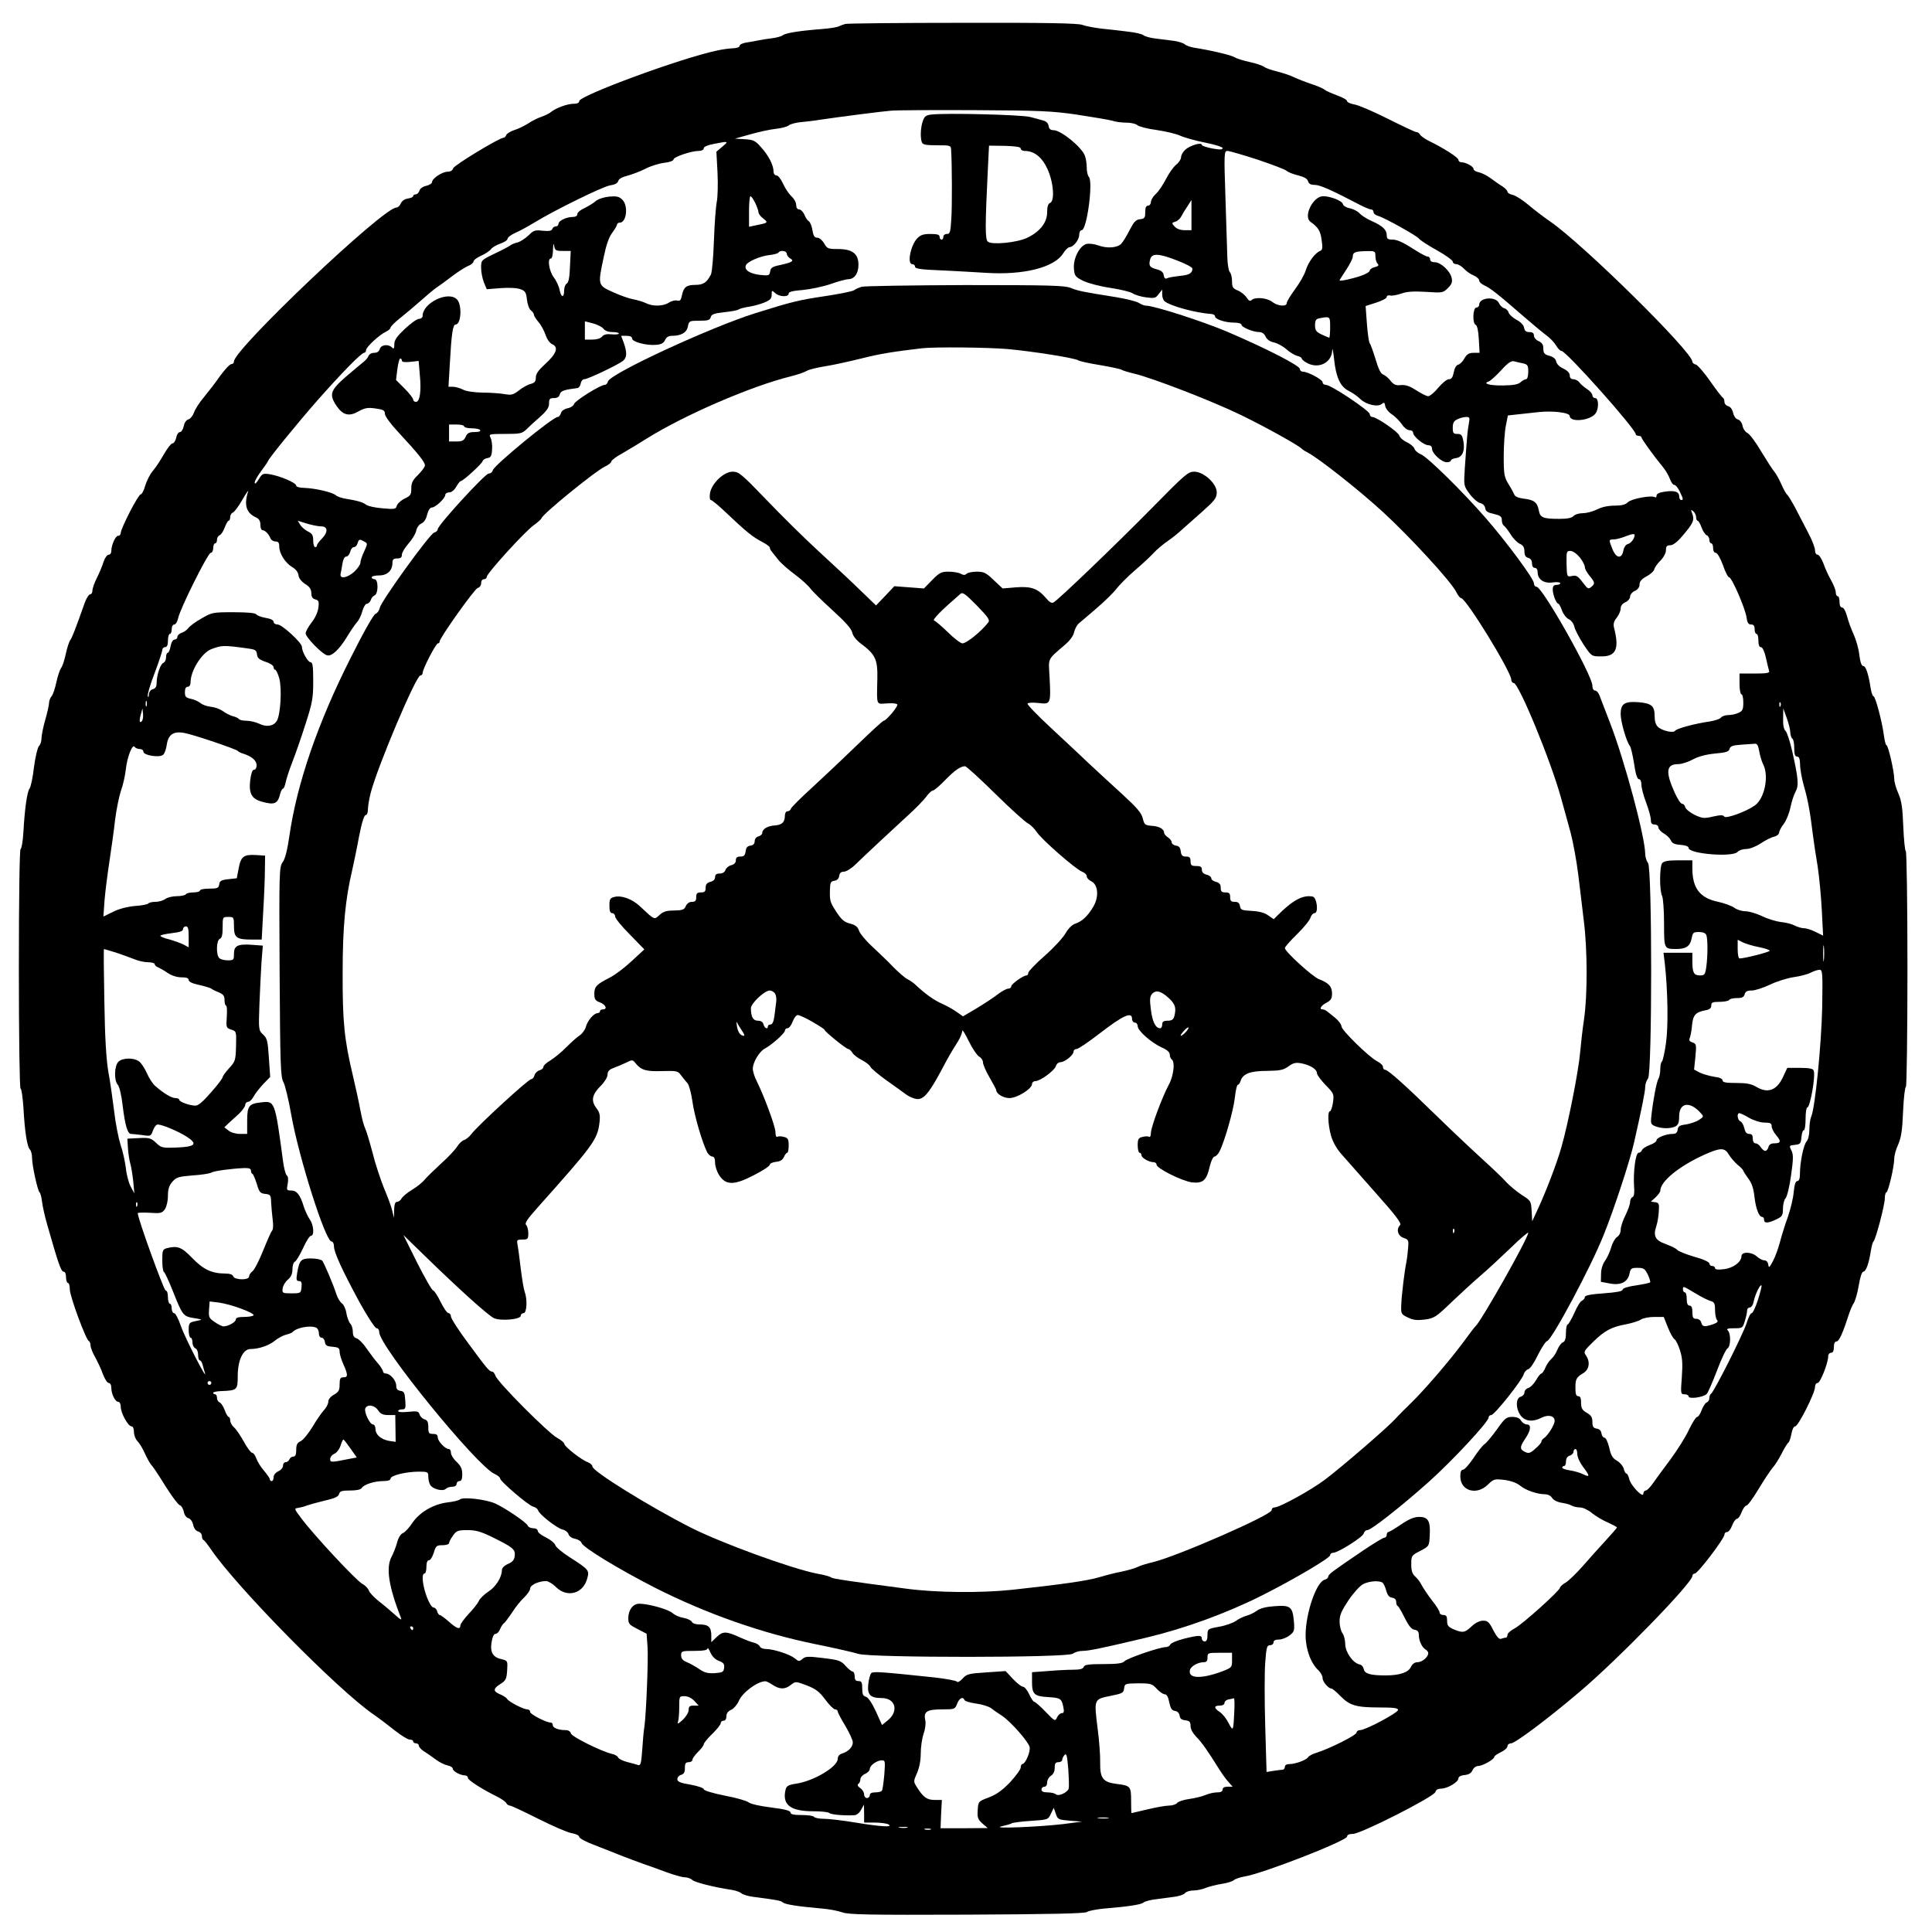 <?xml version="1.0" encoding="UTF-8" standalone="yes"?>
<svg version="1.0" xmlns="http://www.w3.org/2000/svg" width="1024" height="1024" viewBox="0 0 1024 1024" preserveAspectRatio="xMidYMid meet">
  <g transform="translate(0,1024) scale(0.1,-0.1)" fill="#000000" stroke="none">
    <path d="M4480 10113 c-8 -2 -24 -8 -35 -13 -11 -5 -51 -11 -90 -14 -117 -9
-192 -21 -206 -33 -8 -6 -34 -13 -59 -16 -25 -3 -56 -8 -70 -11 -14 -3 -42 -8
-62 -11 -21 -3 -38 -11 -38 -18 0 -7 -16 -13 -37 -13 -21 -1 -58 -6 -83 -12
-191 -40 -730 -239 -730 -268 0 -9 -11 -14 -30 -14 -33 0 -95 -23 -120 -44 -8
-7 -31 -18 -50 -25 -19 -6 -51 -22 -70 -35 -19 -12 -52 -29 -73 -35 -21 -7
-41 -19 -44 -27 -3 -8 -9 -14 -14 -14 -22 0 -263 -146 -267 -162 -3 -11 -14
-18 -29 -18 -29 0 -83 -36 -83 -55 0 -7 -14 -16 -31 -20 -19 -4 -33 -15 -36
-26 -3 -10 -12 -19 -19 -19 -8 0 -14 -4 -14 -9 0 -5 -12 -11 -27 -13 -17 -2
-32 -12 -38 -25 -5 -13 -16 -23 -24 -23 -70 0 -861 -751 -861 -816 0 -8 -6
-14 -14 -14 -8 0 -34 -28 -59 -62 -24 -35 -63 -85 -86 -113 -23 -27 -47 -64
-53 -82 -6 -17 -20 -34 -30 -36 -11 -3 -21 -18 -24 -36 -4 -17 -13 -31 -20
-31 -8 0 -17 -13 -20 -30 -4 -16 -12 -30 -20 -30 -7 0 -27 -26 -45 -57 -18
-32 -44 -72 -59 -89 -15 -17 -32 -52 -40 -77 -7 -26 -18 -47 -24 -47 -13 0
-106 -181 -106 -205 0 -8 -6 -15 -14 -15 -14 0 -36 -49 -36 -81 0 -11 -6 -19
-14 -19 -8 0 -20 -17 -27 -37 -6 -21 -22 -59 -35 -85 -13 -26 -24 -56 -24 -68
0 -11 -6 -20 -12 -20 -7 0 -21 -22 -30 -48 -46 -131 -66 -182 -75 -194 -6 -7
-17 -40 -24 -73 -7 -33 -18 -67 -25 -75 -6 -8 -18 -42 -25 -75 -7 -33 -18 -67
-26 -76 -7 -8 -13 -24 -13 -35 0 -10 -9 -51 -20 -89 -11 -38 -20 -83 -20 -98
0 -16 -6 -35 -14 -42 -7 -8 -19 -58 -26 -112 -6 -54 -17 -104 -23 -112 -13
-16 -26 -106 -33 -233 -3 -49 -10 -88 -15 -88 -5 0 -9 -251 -9 -635 0 -361 4
-635 9 -635 5 0 11 -44 15 -97 7 -132 20 -211 34 -225 7 -7 12 -27 12 -46 0
-40 30 -175 40 -182 4 -3 10 -25 13 -50 3 -25 15 -79 27 -120 59 -208 74 -250
87 -250 8 0 13 -12 13 -30 0 -16 5 -30 10 -30 6 0 10 -15 10 -34 0 -36 86
-269 101 -274 5 -2 9 -13 9 -24 0 -10 11 -38 24 -61 13 -23 32 -63 41 -89 10
-27 24 -48 31 -48 8 0 14 -10 14 -25 0 -33 20 -75 37 -75 7 0 13 -11 13 -26 0
-33 39 -104 57 -104 8 0 13 -12 13 -30 0 -17 9 -39 19 -49 11 -11 29 -41 40
-67 12 -26 28 -55 37 -63 8 -9 41 -59 73 -111 33 -52 66 -96 74 -98 8 -2 17
-17 21 -33 3 -19 14 -33 25 -36 11 -3 21 -17 25 -35 4 -18 14 -32 26 -35 11
-3 20 -13 20 -23 0 -10 4 -20 8 -22 5 -1 23 -25 41 -51 136 -200 675 -747 861
-874 25 -17 74 -54 109 -82 35 -28 72 -51 82 -51 11 0 19 -4 19 -10 0 -5 7
-10 15 -10 8 0 15 -6 15 -12 0 -7 12 -21 28 -31 15 -9 43 -29 62 -43 19 -14
47 -28 62 -31 16 -3 28 -11 28 -18 0 -13 41 -35 65 -35 8 0 15 -6 15 -13 0
-12 76 -61 160 -102 19 -10 39 -24 43 -31 4 -8 13 -14 20 -14 7 0 74 -32 150
-70 76 -38 156 -73 177 -76 23 -4 40 -12 40 -20 0 -7 37 -27 83 -44 45 -18
109 -42 142 -56 33 -13 85 -32 115 -43 30 -10 87 -31 125 -45 39 -14 81 -26
94 -26 14 0 32 -6 40 -14 14 -13 117 -39 211 -53 19 -3 42 -11 50 -18 8 -7 38
-16 65 -19 124 -16 141 -19 154 -29 13 -11 76 -21 211 -33 36 -3 83 -12 105
-20 34 -12 137 -14 661 -12 441 2 625 6 635 14 8 6 48 14 89 18 131 11 197 21
211 32 8 7 39 15 69 18 30 4 74 10 97 13 23 3 47 11 54 19 6 8 26 14 44 14 18
0 48 6 66 14 19 7 57 17 84 21 28 4 57 13 65 20 8 7 33 15 55 19 94 14 545
190 545 212 0 9 11 14 31 14 42 0 430 197 437 222 3 12 14 18 31 18 33 0 91
35 91 54 0 9 12 16 33 18 22 2 35 10 42 26 5 12 19 22 30 22 23 0 85 35 85 48
0 5 16 16 35 25 19 9 35 23 35 32 0 8 9 15 19 15 21 0 189 125 361 271 201
169 600 579 600 616 0 7 6 13 13 13 16 0 157 186 157 206 0 8 6 14 14 14 8 0
20 16 27 35 7 19 19 35 25 35 7 0 18 16 25 35 7 19 19 35 25 35 7 0 36 39 65
88 29 48 62 98 74 112 13 14 34 48 49 77 14 28 30 54 35 57 5 4 12 24 16 46 4
23 12 40 20 40 16 0 105 176 105 208 0 12 6 22 14 22 14 0 56 106 56 142 0 10
7 18 15 18 10 0 15 10 15 30 0 19 5 30 14 30 14 0 34 46 66 145 7 22 19 49 26
59 7 11 19 52 26 93 7 44 17 73 24 73 14 0 30 44 40 110 4 25 10 47 14 50 11
8 60 193 60 228 0 17 4 32 8 32 10 0 42 137 42 179 0 16 9 50 21 75 16 37 22
77 26 177 3 71 10 129 15 129 4 0 8 281 8 625 0 346 -4 625 -9 625 -4 0 -10
57 -13 128 -4 102 -9 137 -26 176 -12 27 -22 61 -22 77 0 40 -32 179 -41 179
-4 0 -10 24 -14 53 -9 71 -45 207 -55 207 -5 0 -11 19 -15 43 -12 77 -26 117
-39 117 -9 0 -16 19 -21 58 -3 31 -17 80 -29 107 -13 28 -29 71 -36 98 -7 27
-18 47 -26 47 -9 0 -14 11 -14 30 0 17 -4 30 -10 30 -5 0 -10 9 -10 21 0 11
-11 39 -24 62 -13 23 -32 63 -41 90 -10 26 -24 47 -31 47 -8 0 -14 10 -14 24
0 13 -16 55 -36 92 -20 38 -51 98 -69 133 -19 35 -38 66 -43 70 -5 3 -19 28
-31 56 -12 27 -29 57 -38 67 -8 9 -39 57 -68 105 -28 48 -61 92 -73 98 -11 5
-23 22 -26 38 -3 17 -14 31 -25 34 -11 3 -21 17 -25 35 -4 18 -14 32 -26 35
-11 3 -20 13 -20 23 0 10 -4 20 -8 22 -5 2 -35 41 -67 87 -32 46 -67 86 -77
89 -10 2 -18 9 -18 15 0 52 -581 625 -755 744 -33 23 -85 62 -115 88 -30 25
-67 49 -82 52 -16 3 -28 11 -28 17 0 6 -12 19 -28 29 -15 9 -43 29 -62 43 -19
14 -47 28 -62 31 -16 3 -28 11 -28 18 0 13 -41 35 -65 35 -8 0 -15 6 -15 13 0
12 -76 61 -160 102 -19 10 -39 24 -43 31 -4 8 -13 14 -20 14 -7 0 -74 32 -150
70 -76 38 -156 73 -177 76 -22 4 -40 12 -40 18 0 7 -24 20 -52 30 -29 11 -60
24 -68 31 -8 7 -40 20 -70 30 -30 10 -71 26 -90 35 -19 10 -60 23 -90 31 -30
7 -62 18 -70 25 -8 6 -42 18 -75 25 -33 7 -69 18 -80 25 -18 12 -130 38 -215
51 -19 3 -42 11 -50 18 -8 7 -36 16 -62 19 -27 3 -69 9 -95 12 -27 3 -54 11
-62 17 -8 7 -44 15 -80 19 -36 5 -100 12 -141 16 -41 5 -88 14 -103 20 -21 9
-194 12 -635 11 -334 0 -614 -3 -622 -6z m1230 -481 c85 -13 169 -27 186 -32
17 -6 50 -10 74 -10 24 0 51 -6 59 -14 9 -7 54 -19 101 -25 47 -7 103 -20 125
-30 22 -10 82 -27 133 -37 51 -10 92 -23 92 -29 0 -9 -15 -9 -55 -2 -30 6 -55
14 -55 19 0 16 -63 -3 -87 -25 -13 -11 -23 -29 -23 -40 0 -10 -11 -28 -25 -39
-14 -11 -39 -45 -55 -77 -16 -31 -40 -67 -55 -80 -14 -13 -25 -32 -25 -42 0
-10 -7 -19 -15 -19 -10 0 -15 -10 -15 -34 0 -30 -3 -35 -27 -38 -23 -2 -33
-14 -56 -58 -15 -30 -35 -63 -45 -73 -22 -21 -75 -25 -123 -7 -20 7 -47 10
-60 7 -36 -9 -71 -76 -67 -129 3 -40 6 -45 50 -67 28 -13 89 -29 144 -37 53
-8 106 -21 118 -29 12 -8 44 -18 70 -21 44 -6 51 -5 67 17 l19 24 0 -26 c0
-15 6 -31 13 -36 32 -26 168 -62 245 -67 12 0 22 -6 22 -13 0 -15 54 -33 101
-33 22 0 39 -5 39 -11 0 -13 62 -39 93 -39 15 0 28 -8 35 -24 7 -15 23 -27 44
-31 18 -4 48 -20 66 -36 18 -16 44 -32 57 -35 14 -3 25 -10 25 -15 0 -5 15
-17 34 -26 60 -28 125 7 127 70 1 17 5 -3 10 -46 10 -97 33 -147 78 -169 18
-9 46 -28 61 -43 31 -30 93 -44 114 -26 12 10 15 8 18 -11 2 -12 17 -32 34
-43 17 -11 41 -35 53 -52 12 -19 30 -33 41 -33 11 0 20 -6 20 -14 0 -19 57
-66 81 -66 12 0 19 -7 19 -18 0 -25 51 -72 78 -72 12 0 22 4 22 9 0 5 12 11
27 13 34 4 49 39 39 91 -6 31 -11 37 -31 37 -22 0 -25 5 -25 33 0 26 6 36 25
45 14 7 35 12 47 12 18 0 19 -4 13 -37 -7 -38 -9 -61 -21 -233 -6 -95 -6 -95
25 -137 17 -24 42 -45 55 -49 15 -3 26 -14 28 -27 2 -17 13 -24 46 -31 34 -8
42 -14 42 -32 0 -13 5 -26 10 -29 6 -4 22 -24 36 -46 13 -22 36 -45 49 -51 18
-8 25 -19 25 -41 0 -20 6 -30 20 -34 13 -3 20 -14 20 -29 0 -15 6 -24 15 -24
9 0 15 -9 15 -23 0 -38 33 -61 80 -54 22 3 40 1 40 -4 0 -5 -9 -9 -20 -9 -15
0 -20 -7 -20 -25 0 -26 19 -75 30 -75 3 0 12 -16 19 -36 7 -19 23 -40 36 -46
13 -6 25 -22 29 -38 3 -16 25 -58 48 -94 43 -64 43 -65 91 -65 82 -2 101 38
72 151 -5 20 -2 34 14 54 12 15 21 37 21 49 0 14 9 26 25 33 14 6 25 20 25 30
0 10 11 24 25 30 16 7 25 20 25 34 0 16 11 29 37 43 21 11 39 28 41 37 2 10
17 31 33 47 17 17 29 40 29 55 0 20 5 26 23 26 14 0 37 17 63 48 58 67 66 85
54 118 -9 24 -9 25 5 14 8 -7 15 -21 15 -31 0 -11 4 -19 8 -19 4 0 14 -16 21
-36 7 -19 19 -38 27 -41 8 -3 14 -14 14 -24 0 -10 5 -19 10 -19 6 0 10 -11 10
-25 0 -15 6 -25 14 -25 8 0 24 -27 38 -65 12 -36 27 -65 33 -65 14 0 86 -166
92 -212 4 -29 10 -38 24 -38 14 0 19 -7 19 -25 0 -14 5 -25 10 -25 6 0 10 -16
10 -35 0 -23 5 -35 13 -35 9 0 19 -22 27 -57 7 -32 15 -64 17 -70 4 -10 -15
-13 -76 -13 l-81 0 0 -55 c0 -30 5 -55 10 -55 6 0 10 -20 10 -43 0 -37 -4 -46
-25 -55 -14 -7 -39 -12 -54 -12 -16 0 -34 -6 -40 -14 -6 -7 -33 -16 -59 -20
-72 -10 -176 -37 -183 -49 -9 -14 -68 -1 -91 20 -12 11 -18 30 -18 58 0 53
-16 67 -84 73 -75 6 -96 -8 -96 -62 0 -42 31 -148 49 -170 5 -6 15 -48 22 -93
8 -56 17 -83 26 -83 8 0 13 -12 13 -29 0 -16 11 -59 25 -95 14 -37 25 -78 25
-91 0 -18 5 -25 20 -25 11 0 20 -7 20 -15 0 -9 13 -23 28 -32 16 -9 33 -26 38
-37 7 -16 20 -22 52 -24 26 -2 42 -8 42 -16 0 -32 235 -51 260 -21 7 8 27 15
45 15 18 0 50 12 76 29 24 16 56 33 72 36 15 4 27 14 27 22 0 8 11 29 25 47
13 17 29 57 35 87 6 29 18 67 27 83 18 32 15 69 -18 216 -12 52 -28 100 -35
106 -9 7 -14 31 -13 65 l1 54 18 -50 c10 -27 19 -62 19 -77 1 -15 6 -30 11
-33 6 -3 10 -26 10 -51 0 -32 4 -44 15 -44 11 0 15 -12 16 -42 0 -24 9 -74 20
-113 21 -72 33 -137 48 -261 5 -39 16 -114 25 -165 8 -52 18 -156 22 -231 l7
-137 -39 19 c-21 11 -49 20 -62 20 -12 0 -36 7 -51 15 -16 8 -48 16 -72 18
-24 3 -69 16 -99 31 -30 14 -70 26 -88 26 -19 0 -46 8 -60 19 -15 10 -53 24
-85 31 -97 20 -137 72 -137 178 l0 42 -74 0 c-52 0 -77 -4 -86 -15 -14 -17
-15 -147 0 -175 5 -10 10 -75 10 -143 0 -138 0 -137 66 -137 50 0 72 15 80 55
6 32 9 35 39 35 21 0 35 -6 39 -16 8 -20 8 -109 0 -168 -6 -42 -9 -46 -34 -46
-32 0 -40 14 -40 76 l0 44 -76 0 -77 0 7 -57 c16 -143 19 -335 6 -423 -7 -50
-17 -93 -21 -96 -5 -3 -9 -21 -9 -40 0 -19 -4 -42 -10 -52 -10 -18 -28 -112
-37 -194 -5 -45 -3 -48 22 -58 34 -13 81 -13 106 0 14 8 19 21 19 53 0 73 56
82 113 19 18 -20 18 -21 -8 -38 -15 -10 -46 -20 -69 -24 -33 -4 -42 -9 -44
-28 -2 -15 -10 -22 -26 -22 -35 0 -86 -20 -86 -34 0 -7 -16 -18 -36 -25 -19
-7 -38 -19 -41 -27 -3 -8 -11 -14 -18 -14 -16 0 -29 -101 -24 -179 3 -34 0
-52 -8 -56 -7 -2 -13 -14 -13 -26 0 -11 -11 -43 -25 -71 -14 -27 -25 -62 -25
-76 0 -16 -8 -32 -20 -39 -10 -7 -24 -31 -30 -54 -7 -23 -21 -55 -32 -70 -13
-18 -22 -45 -22 -71 l-1 -42 48 -9 c58 -11 95 8 104 53 5 27 10 30 42 30 33 0
39 -4 55 -36 9 -20 15 -39 12 -41 -2 -3 -36 -10 -75 -16 -43 -6 -71 -15 -71
-23 0 -8 -32 -14 -100 -19 -71 -5 -100 -11 -100 -20 0 -7 -7 -15 -15 -19 -9
-3 -27 -33 -41 -66 -15 -33 -31 -60 -35 -60 -5 0 -9 -20 -9 -44 0 -30 -5 -46
-15 -50 -9 -3 -22 -20 -30 -39 -7 -18 -22 -41 -33 -50 -11 -10 -26 -32 -32
-48 -7 -16 -16 -29 -20 -29 -5 0 -18 -16 -29 -36 -12 -20 -30 -38 -41 -41 -11
-3 -20 -13 -20 -23 0 -10 -9 -20 -20 -23 -27 -7 -27 -65 1 -101 24 -30 64 -34
110 -10 36 18 69 10 69 -17 0 -21 -36 -78 -57 -92 -7 -4 -13 -12 -13 -18 0 -5
-14 -22 -32 -37 -26 -24 -35 -27 -54 -18 -30 14 -30 26 1 72 29 43 33 74 7 74
-9 0 -23 9 -30 20 -8 14 -23 20 -47 20 -31 0 -39 -7 -80 -65 -26 -36 -55 -71
-65 -78 -11 -7 -38 -41 -60 -75 -23 -34 -48 -62 -56 -62 -9 0 -14 -11 -14 -35
0 -77 86 -103 146 -44 31 30 35 31 88 25 36 -5 66 -16 84 -31 29 -24 90 -45
132 -45 14 0 31 -9 37 -20 7 -11 29 -22 50 -25 21 -3 46 -10 55 -16 10 -5 29
-9 43 -9 15 0 43 -13 63 -30 20 -16 58 -39 85 -50 26 -12 47 -23 47 -26 0 -3
-28 -35 -62 -72 -35 -38 -89 -98 -121 -135 -32 -36 -71 -74 -87 -84 -16 -9
-31 -22 -32 -29 -5 -19 -200 -194 -240 -215 -21 -11 -38 -26 -38 -34 0 -8 -4
-15 -9 -15 -5 0 -16 -3 -25 -6 -10 -4 -22 9 -41 45 -22 44 -30 51 -54 51 -18
0 -41 -11 -61 -30 -36 -34 -47 -36 -95 -16 -29 13 -35 20 -35 45 0 24 -4 31
-20 31 -11 0 -20 6 -20 14 0 7 -17 35 -39 62 -21 27 -45 63 -54 79 -8 17 -24
39 -36 49 -16 14 -21 31 -21 65 0 45 1 47 48 71 47 25 47 25 50 82 4 76 -8 98
-56 98 -27 0 -53 -11 -96 -40 -32 -22 -63 -40 -67 -40 -5 0 -9 -7 -9 -15 0 -8
-6 -15 -12 -15 -7 0 -58 -31 -113 -68 -161 -109 -184 -126 -185 -138 0 -7 -8
-14 -19 -17 -44 -11 -101 -178 -101 -294 0 -75 28 -150 69 -187 11 -11 21 -29
21 -40 0 -20 31 -56 48 -56 4 0 26 -18 47 -40 49 -50 84 -60 208 -60 73 0 97
-3 97 -13 0 -15 -172 -107 -201 -107 -10 0 -19 -6 -19 -13 0 -14 -142 -85
-212 -107 -21 -6 -41 -17 -45 -24 -10 -15 -67 -36 -99 -36 -15 0 -24 -6 -24
-15 0 -8 -6 -15 -12 -15 -7 0 -29 -3 -49 -6 l-36 -6 -7 244 c-4 134 -4 285 0
336 6 80 9 92 25 92 11 0 19 7 19 15 0 10 10 15 29 15 15 0 41 10 56 22 25 19
27 26 23 74 -7 78 -18 87 -101 81 -46 -3 -77 -11 -95 -24 -15 -11 -40 -23 -56
-27 -15 -4 -40 -16 -55 -27 -14 -10 -54 -25 -89 -31 -61 -11 -62 -12 -62 -45
0 -23 -5 -33 -15 -33 -8 0 -15 7 -15 15 0 19 -16 19 -96 -1 -36 -9 -68 -23
-71 -30 -3 -8 -14 -14 -24 -14 -33 0 -206 -60 -219 -75 -10 -11 -36 -15 -112
-15 -78 0 -100 -3 -104 -15 -4 -11 -21 -15 -58 -15 -28 0 -88 -3 -133 -7 l-83
-6 0 -52 c0 -65 12 -76 86 -80 65 -4 71 -8 80 -53 5 -24 3 -32 -8 -32 -8 0
-20 -10 -25 -22 -10 -22 -12 -22 -61 29 -28 29 -55 53 -60 53 -5 0 -17 18 -27
40 -10 22 -25 40 -33 40 -8 0 -32 19 -53 41 l-39 42 -102 -7 c-94 -6 -105 -9
-126 -33 -14 -15 -27 -22 -30 -16 -4 5 -56 15 -117 22 -285 30 -327 33 -337
23 -6 -6 -13 -32 -16 -58 -6 -57 11 -74 71 -74 72 0 92 -67 35 -116 l-33 -27
-33 73 c-21 45 -41 74 -53 77 -15 4 -19 14 -19 44 0 32 -3 39 -20 39 -15 0
-20 7 -20 25 0 14 -5 25 -10 25 -6 0 -23 14 -38 30 -24 28 -36 32 -119 42 -81
10 -95 9 -110 -5 -17 -14 -20 -14 -41 4 -27 21 -112 49 -153 49 -15 0 -29 6
-32 14 -3 7 -18 17 -33 20 -16 4 -47 16 -69 26 -76 35 -93 35 -126 4 l-29 -28
0 35 c0 45 -15 59 -61 59 -22 0 -39 6 -42 14 -3 7 -23 17 -44 21 -21 3 -47 15
-58 25 -21 20 -128 50 -177 50 -33 0 -58 -33 -58 -77 0 -29 5 -35 49 -57 l48
-25 5 -68 c5 -63 -7 -360 -17 -428 -3 -16 -8 -70 -11 -118 -5 -73 -9 -87 -22
-82 -8 3 -34 10 -58 16 -23 6 -45 17 -48 24 -2 7 -17 16 -33 19 -60 15 -212
91 -217 108 -2 11 -14 18 -28 18 -39 0 -68 12 -68 26 0 8 -5 14 -11 14 -24 0
-109 44 -109 56 0 8 -7 14 -15 14 -21 0 -98 40 -107 55 -4 7 -21 18 -38 25
-38 16 -37 30 3 55 28 18 32 26 35 72 3 49 2 51 -26 58 -49 10 -65 36 -57 89
5 30 12 46 21 46 8 0 19 11 24 24 5 13 14 27 19 31 6 3 26 30 45 58 18 29 47
65 65 81 17 17 31 37 31 47 0 18 46 39 84 39 11 0 35 -14 53 -32 58 -57 141
-36 164 41 14 48 13 50 -91 117 -40 25 -75 55 -77 65 -3 10 -25 28 -49 40 -24
11 -44 27 -44 35 0 8 -10 14 -24 14 -13 0 -26 6 -29 14 -7 17 -119 93 -172
117 -49 22 -169 36 -187 22 -7 -6 -37 -13 -66 -16 -74 -9 -148 -52 -186 -108
-16 -25 -39 -50 -51 -55 -12 -5 -24 -25 -30 -49 -6 -22 -19 -56 -29 -75 -32
-58 -16 -159 49 -325 6 -14 -3 -10 -31 16 -21 19 -60 52 -86 72 -26 21 -50 46
-53 57 -4 11 -19 27 -34 35 -31 15 -256 257 -322 345 -41 54 -41 55 -18 58 13
2 33 7 44 12 11 4 53 16 94 26 55 12 75 22 78 35 4 16 15 19 59 19 34 0 56 5
61 13 11 19 68 37 114 37 26 0 39 5 39 13 0 17 83 37 151 37 46 0 49 -2 49
-26 0 -14 4 -34 10 -44 12 -22 67 -37 83 -21 6 6 21 11 34 11 14 0 23 6 23 15
0 8 7 15 15 15 11 0 15 11 15 36 0 28 -7 44 -30 66 -17 15 -30 37 -30 48 0 11
-5 20 -12 20 -19 0 -58 42 -58 62 0 13 -7 18 -25 18 -22 0 -25 4 -25 36 0 27
-5 37 -20 41 -10 3 -22 14 -26 25 -5 18 -12 20 -60 15 -31 -3 -54 -2 -54 4 0
5 9 9 21 9 18 0 20 5 17 48 -3 40 -6 47 -25 50 -17 3 -23 10 -23 28 0 27 -32
64 -55 64 -8 0 -15 5 -15 11 0 6 -12 26 -27 43 -16 18 -43 54 -61 80 -18 27
-42 50 -53 53 -13 4 -19 14 -19 35 0 16 -6 36 -14 43 -7 8 -16 32 -20 54 -3
22 -14 46 -24 53 -10 7 -23 29 -29 48 -17 53 -64 163 -75 178 -6 6 -32 12 -59
12 -54 0 -62 -8 -74 -77 -6 -36 -4 -43 10 -43 12 0 16 -8 13 -32 -3 -32 -4
-33 -53 -33 -47 0 -50 1 -47 25 1 14 13 35 27 47 18 15 25 32 25 56 0 20 6 37
13 40 7 3 26 35 43 71 16 36 35 66 42 66 19 0 15 58 -7 88 -10 15 -24 45 -31
67 -19 62 -37 85 -66 85 -25 0 -26 2 -19 36 4 24 2 39 -5 44 -6 4 -15 38 -20
76 -43 321 -43 320 -117 311 -64 -7 -73 -19 -73 -98 l0 -69 -39 0 c-22 0 -48
8 -60 18 l-22 17 23 22 c13 12 38 35 56 51 17 17 32 38 32 46 0 9 7 16 15 16
8 0 21 12 29 28 8 15 31 44 51 66 l37 38 -7 102 c-6 90 -9 103 -31 123 -23 22
-24 24 -19 160 3 76 8 177 11 224 l7 87 -54 4 c-78 6 -99 -4 -99 -47 0 -33 -2
-35 -33 -35 -18 0 -38 5 -45 12 -18 18 -15 95 3 102 11 4 15 21 15 61 0 54 0
55 30 55 29 0 30 -1 30 -50 0 -60 14 -70 93 -70 l54 0 8 148 c5 81 9 181 9
222 l1 75 -47 3 c-66 4 -81 -7 -93 -70 l-10 -53 -45 -5 c-37 -4 -46 -9 -48
-27 -3 -20 -9 -23 -53 -23 -27 0 -49 -4 -49 -10 0 -5 -15 -10 -34 -10 -19 0
-38 -4 -41 -10 -3 -5 -25 -10 -48 -10 -23 0 -51 -7 -61 -15 -11 -8 -34 -15
-52 -15 -18 0 -35 -4 -38 -9 -3 -4 -35 -11 -71 -13 -41 -4 -85 -15 -116 -31
l-51 -25 6 86 c4 48 16 141 26 207 10 66 24 165 30 220 7 55 21 124 31 154 11
29 22 80 26 114 7 65 35 137 47 118 4 -6 16 -11 27 -11 10 0 19 -6 19 -14 0
-20 85 -33 104 -17 8 6 17 31 20 55 8 53 36 72 93 61 47 -8 276 -86 283 -95 3
-4 16 -11 30 -15 44 -14 70 -36 70 -61 0 -14 -6 -24 -14 -24 -9 0 -15 -19 -20
-56 -8 -70 8 -98 61 -113 68 -19 85 -12 98 42 4 15 11 27 15 27 4 0 10 15 14
33 3 17 19 66 35 107 16 41 48 132 70 202 37 114 41 138 41 228 0 79 -3 100
-14 100 -14 0 -46 56 -46 82 0 21 -105 118 -129 118 -11 0 -21 6 -21 14 0 9
-16 17 -42 21 -24 4 -46 13 -50 19 -5 7 -47 11 -120 11 -110 0 -115 -1 -170
-33 -32 -18 -63 -41 -70 -51 -7 -10 -23 -21 -35 -25 -13 -4 -23 -14 -23 -22 0
-8 -7 -14 -15 -14 -8 0 -17 -14 -21 -35 -3 -19 -10 -35 -15 -35 -5 0 -9 -11
-9 -24 0 -13 -6 -26 -14 -29 -16 -6 -36 -66 -36 -108 0 -18 -6 -28 -20 -32
-12 -3 -20 -14 -21 -29 -1 -14 -3 -17 -6 -7 -2 9 14 64 37 123 22 58 40 113
40 121 0 8 7 15 15 15 10 0 15 11 15 35 0 19 5 35 10 35 6 0 10 11 10 25 0 15
6 25 14 25 7 0 16 15 20 33 9 48 158 347 173 347 7 0 13 11 13 25 0 14 5 25
10 25 6 0 10 9 10 19 0 10 6 21 14 24 8 3 20 22 27 41 7 20 17 36 21 36 4 0 8
9 8 19 0 10 6 21 14 24 8 3 31 34 51 69 20 35 34 54 30 43 -23 -71 -10 -114
41 -137 17 -8 24 -19 24 -40 0 -15 5 -28 11 -28 13 0 33 -20 42 -42 3 -10 16
-18 27 -18 15 0 20 -7 20 -27 0 -37 32 -87 69 -109 19 -11 31 -27 33 -43 2
-16 15 -33 35 -46 24 -15 32 -27 33 -48 0 -21 6 -30 21 -34 18 -5 21 -11 16
-46 -3 -23 -18 -55 -36 -77 -17 -22 -31 -47 -31 -57 0 -20 83 -106 112 -116
25 -9 66 30 108 99 19 32 43 66 52 76 9 9 22 35 28 57 6 23 17 41 25 41 7 0
16 9 20 19 3 11 12 22 20 25 21 8 21 86 0 86 -8 0 -15 5 -15 10 0 6 18 10 39
10 44 0 71 26 71 67 0 18 6 23 25 23 18 0 25 5 25 20 0 11 16 37 35 59 19 21
38 52 41 68 3 16 15 33 27 38 14 6 26 24 31 48 6 22 15 37 25 37 19 0 71 49
71 67 0 7 9 13 20 13 13 0 28 12 38 30 9 16 20 30 24 30 12 0 113 92 116 106
2 7 13 14 25 16 18 2 23 11 25 45 2 23 -2 51 -8 63 -10 19 -8 20 77 20 80 0
90 2 113 24 14 14 46 44 73 67 35 31 47 49 47 70 0 25 4 29 26 29 17 0 28 6
31 20 5 18 21 24 93 33 8 1 16 12 18 25 2 12 10 22 19 22 19 0 180 77 206 98
20 18 21 43 3 95 l-14 37 29 0 c18 0 29 -5 29 -14 0 -18 75 -38 125 -34 30 2
42 9 50 26 7 15 18 22 37 22 48 0 78 17 84 50 6 29 8 30 61 30 45 0 56 3 60
19 4 15 18 20 71 26 37 4 72 10 77 15 6 4 29 10 53 14 23 3 60 13 82 22 32 13
40 21 40 42 0 24 1 24 18 9 22 -21 72 -23 72 -3 0 9 22 15 76 19 41 4 108 18
148 32 40 14 81 25 91 25 33 0 55 30 55 76 0 59 -32 84 -109 84 -52 0 -57 2
-73 30 -10 17 -25 30 -36 30 -15 0 -21 9 -26 40 -3 21 -12 43 -19 47 -7 4 -18
20 -24 36 -7 15 -19 27 -28 27 -9 0 -15 9 -15 23 0 13 -11 34 -26 47 -14 14
-34 44 -44 67 -11 24 -26 43 -34 43 -9 0 -16 9 -16 20 0 34 -26 85 -65 128
-32 37 -42 41 -88 44 l-52 3 82 23 c46 13 106 26 135 29 29 3 60 11 68 18 8 7
40 16 70 18 30 3 73 8 95 12 101 15 334 45 375 48 25 3 223 4 440 3 352 -2
412 -4 550 -24z m-1881 -169 l-32 -27 6 -111 c3 -61 1 -131 -4 -155 -5 -25
-12 -117 -15 -205 -3 -87 -10 -168 -16 -180 -22 -43 -41 -55 -83 -55 -47 0
-62 -12 -71 -57 -5 -24 -10 -30 -25 -26 -10 3 -30 -2 -44 -11 -30 -20 -87 -21
-123 -2 -15 7 -45 16 -67 20 -22 4 -70 21 -107 38 -80 36 -80 36 -48 186 13
63 27 104 44 127 14 19 26 38 26 44 0 6 7 11 15 11 36 0 46 89 14 121 -18 18
-30 20 -70 17 -29 -3 -59 -13 -72 -24 -12 -11 -39 -27 -59 -37 -21 -9 -38 -23
-38 -32 0 -9 -9 -15 -25 -15 -33 0 -75 -20 -75 -37 0 -7 -6 -13 -14 -13 -8 0
-16 -6 -19 -14 -4 -10 -18 -12 -51 -9 -40 5 -48 2 -75 -25 -17 -16 -43 -33
-58 -37 -15 -3 -33 -11 -40 -17 -7 -5 -44 -25 -83 -43 -70 -34 -70 -34 -70
-75 0 -22 7 -57 15 -77 l15 -36 75 6 c44 3 86 1 104 -6 25 -9 30 -17 34 -56 3
-24 12 -50 21 -56 9 -7 16 -17 16 -23 0 -6 11 -24 25 -40 14 -16 30 -47 37
-68 8 -23 22 -43 36 -49 34 -15 21 -51 -39 -105 -36 -33 -49 -52 -49 -71 0
-21 -6 -28 -27 -34 -15 -3 -43 -19 -62 -34 -31 -24 -41 -26 -76 -20 -22 4 -74
8 -116 8 -48 1 -88 7 -105 16 -16 8 -40 15 -53 15 l-24 0 7 118 c9 164 16 212
31 212 29 0 35 102 8 132 -44 49 -183 -16 -183 -87 0 -8 -9 -15 -19 -15 -11 0
-44 -24 -75 -53 -43 -41 -56 -59 -56 -82 0 -23 -3 -26 -12 -17 -20 20 -59 15
-65 -8 -4 -13 -14 -20 -29 -20 -14 0 -27 -7 -31 -17 -4 -10 -16 -24 -27 -32
-10 -8 -52 -43 -93 -78 -83 -73 -90 -94 -48 -156 33 -48 66 -56 116 -27 33 18
49 21 89 15 42 -6 50 -10 50 -28 0 -12 29 -52 67 -93 114 -123 148 -166 145
-183 -2 -9 -19 -31 -38 -50 -27 -26 -34 -41 -34 -70 0 -33 -4 -39 -36 -54 -20
-10 -38 -27 -41 -38 -5 -18 -11 -19 -77 -13 -39 3 -78 12 -86 19 -15 13 -48
22 -110 32 -19 3 -42 11 -50 18 -18 16 -109 37 -167 39 -25 0 -43 6 -43 12 0
15 -85 51 -138 60 -39 6 -42 4 -61 -27 -13 -21 -21 -27 -21 -17 0 9 16 37 35
62 19 26 35 49 35 51 0 10 153 198 260 320 128 145 235 255 250 255 5 0 10 6
10 14 0 16 71 82 106 98 13 6 24 16 24 22 1 6 24 29 52 51 28 22 76 63 107 90
31 28 67 58 81 68 14 9 52 37 85 62 33 25 72 50 88 56 15 6 27 17 27 23 0 7
18 21 41 31 22 10 46 26 52 35 7 9 29 22 50 29 20 7 37 18 37 25 0 7 19 22 42
32 23 10 67 34 98 53 109 67 363 191 402 198 27 4 42 12 45 24 3 11 22 21 50
28 25 7 68 23 95 37 27 14 72 28 99 31 28 3 49 11 49 18 0 13 94 45 133 45 16
0 27 6 27 14 0 8 20 17 53 23 79 16 81 15 46 -14z m2836 -69 c77 -26 147 -52
155 -60 8 -7 36 -18 62 -24 31 -8 48 -18 51 -31 4 -13 14 -19 36 -19 27 0 92
-29 235 -104 27 -14 55 -26 63 -26 7 0 13 -6 13 -14 0 -8 10 -16 23 -20 32 -8
210 -107 219 -122 5 -7 46 -34 93 -60 47 -26 85 -54 85 -61 0 -7 8 -13 18 -13
10 0 29 -11 41 -24 13 -14 36 -30 52 -36 16 -7 29 -19 29 -27 0 -8 13 -19 28
-26 31 -14 73 -47 205 -162 51 -44 106 -90 124 -103 18 -13 40 -36 50 -52 9
-17 23 -30 29 -30 25 0 394 -414 394 -442 0 -4 7 -8 15 -8 8 0 15 -4 15 -8 0
-8 63 -96 115 -159 14 -17 30 -45 36 -62 6 -17 16 -31 23 -31 7 0 20 -16 29
-35 20 -42 20 -45 7 -45 -5 0 -10 9 -10 19 0 25 -24 33 -77 25 -28 -4 -43 -11
-43 -21 0 -8 -4 -12 -9 -8 -19 11 -124 -8 -143 -27 -13 -13 -33 -18 -71 -18
-33 0 -67 -7 -92 -20 -22 -11 -56 -20 -76 -20 -20 0 -42 -7 -49 -15 -9 -10
-31 -15 -74 -15 -88 0 -103 6 -110 45 -8 43 -26 56 -80 62 -29 4 -46 11 -50
22 -4 9 -17 34 -31 56 -22 36 -25 51 -25 146 0 58 5 131 11 161 l11 56 54 6
c30 3 79 9 110 12 76 8 164 -3 164 -21 0 -35 108 -25 136 13 19 24 18 82 -1
82 -8 0 -15 7 -15 15 0 8 -12 22 -27 32 -16 10 -34 26 -41 35 -7 10 -22 18
-33 18 -12 0 -19 7 -19 20 0 13 -12 26 -35 37 -20 9 -35 25 -37 37 -2 13 -14
24 -35 30 -27 7 -33 14 -33 38 0 21 -7 32 -25 40 -14 6 -25 19 -25 30 0 12 -7
18 -24 18 -18 0 -25 6 -28 23 -2 13 -17 30 -40 42 -20 11 -39 28 -42 38 -2 10
-13 21 -23 23 -10 3 -23 15 -28 27 -17 38 -105 31 -105 -8 0 -8 -7 -15 -15
-15 -19 0 -22 -86 -3 -92 7 -3 14 -32 16 -76 l4 -72 -31 0 c-25 0 -36 -7 -49
-29 -9 -17 -24 -32 -34 -34 -10 -3 -19 -19 -23 -41 -5 -26 -12 -36 -26 -36
-10 0 -35 -20 -56 -45 -20 -25 -45 -45 -53 -45 -9 0 -37 14 -63 31 -34 22 -56
30 -81 28 -28 -3 -39 2 -56 23 -11 15 -29 29 -39 33 -13 4 -25 30 -41 83 -13
42 -26 79 -30 82 -4 3 -11 49 -15 102 l-7 96 56 18 c31 10 56 23 56 30 0 7 8
10 18 8 9 -3 36 2 59 10 31 11 65 13 132 9 86 -6 90 -5 115 20 21 21 25 33 20
54 -8 37 -58 83 -89 83 -16 0 -25 6 -25 15 0 8 -6 15 -13 15 -8 0 -45 20 -83
45 -45 29 -80 45 -101 45 -28 0 -33 4 -33 23 0 29 -22 50 -81 76 -25 11 -53
29 -63 40 -11 12 -33 23 -51 27 -19 3 -35 13 -38 23 -4 17 -66 41 -104 41 -54
0 -107 -108 -67 -136 40 -28 53 -48 59 -97 6 -39 4 -52 -6 -56 -27 -9 -65 -60
-78 -103 -7 -23 -33 -69 -57 -101 -24 -33 -44 -65 -44 -73 0 -21 -48 -17 -77
6 -28 22 -92 27 -110 9 -7 -7 -15 -3 -26 14 -8 13 -29 30 -46 37 -27 11 -31
18 -31 49 0 20 -5 42 -12 49 -6 6 -12 42 -13 79 -1 37 -6 179 -10 316 -8 238
-7 247 11 247 10 0 82 -21 159 -46z m-2662 -230 c9 -19 17 -41 17 -49 0 -7 11
-23 25 -33 28 -22 28 -23 -42 -37 l-33 -7 0 81 c0 45 3 81 8 81 4 0 15 -16 25
-36z m2312 -64 l0 -80 -36 0 c-23 0 -42 7 -53 19 -17 18 -16 20 3 26 12 3 26
16 32 28 6 12 21 37 33 54 11 18 21 33 21 33 0 0 0 -36 0 -80z m-3332 -190
l42 0 -4 -82 c-2 -57 -7 -85 -17 -91 -8 -4 -14 -21 -14 -37 0 -40 -16 -38 -24
3 -3 18 -17 49 -31 67 -25 34 -35 100 -15 100 6 0 11 21 11 48 1 29 4 36 6 20
4 -25 8 -28 46 -28z m1187 -15 c0 -7 8 -18 17 -24 24 -13 14 -21 -49 -35 -44
-9 -54 -15 -56 -35 -4 -22 -7 -23 -55 -18 -54 7 -83 26 -74 50 7 20 74 49 124
55 24 2 46 9 49 13 9 15 44 10 44 -6z m3120 -13 c0 -15 5 -33 11 -39 9 -9 5
-14 -15 -19 -14 -3 -26 -12 -26 -18 0 -7 -21 -19 -47 -28 -50 -17 -113 -30
-113 -24 0 2 16 27 35 56 19 29 35 60 35 70 0 23 13 28 73 29 45 1 47 0 47
-27z m-1050 -23 c44 -17 80 -36 80 -42 0 -25 -17 -35 -65 -39 -27 -3 -58 -8
-67 -12 -12 -6 -17 -2 -20 15 -2 16 -13 25 -35 31 -39 10 -46 19 -37 53 9 34
44 33 144 -6z m810 -354 c0 -30 -2 -55 -5 -55 -2 0 -20 8 -40 17 -29 14 -35
22 -35 49 0 26 5 34 23 37 57 11 57 11 57 -48z m-3852 -7 c8 -11 26 -18 48
-18 19 0 34 -3 34 -8 0 -4 -17 -6 -38 -4 -26 3 -42 -1 -51 -12 -8 -10 -29 -16
-52 -16 l-39 0 0 49 0 48 43 -11 c23 -6 48 -19 55 -28z m-1068 -169 c0 -8 15
-10 44 -7 l45 5 6 -73 c9 -87 0 -144 -20 -144 -8 0 -15 5 -15 12 0 7 -20 33
-45 58 l-46 46 7 57 c4 31 11 57 15 57 5 0 9 -5 9 -11z m5943 -15 c24 -6 27
-11 27 -45 0 -23 -5 -39 -12 -39 -6 0 -19 -7 -29 -16 -13 -12 -39 -16 -93 -17
-70 -1 -110 10 -76 21 8 2 38 29 65 58 37 41 55 53 70 49 11 -3 32 -8 48 -11z
m-5613 -334 c0 -5 18 -10 39 -10 22 0 43 -4 46 -10 4 -6 -8 -10 -30 -10 -28 0
-38 -5 -47 -25 -9 -20 -18 -25 -50 -25 l-38 0 0 45 0 45 40 0 c22 0 40 -4 40
-10z m-757 -530 c35 0 37 -31 2 -66 -14 -14 -25 -29 -25 -34 0 -6 -4 -10 -10
-10 -5 0 -10 16 -10 34 0 28 -5 38 -26 48 -15 7 -34 23 -42 35 l-14 23 48 -15
c27 -8 61 -15 77 -15z m6956 -64 c-6 -13 -20 -27 -30 -29 -12 -3 -22 -18 -25
-36 -9 -45 -38 -41 -58 9 -20 51 -20 50 7 51 12 0 38 7 57 14 54 21 61 19 49
-9z m-6729 -16 c19 -10 19 -11 0 -53 -11 -23 -20 -50 -20 -60 0 -9 -15 -31
-32 -47 -37 -33 -78 -41 -73 -12 2 9 7 34 10 55 4 23 11 37 20 37 8 0 17 11
21 25 3 14 12 25 19 25 8 0 17 9 20 20 7 23 10 24 35 10z m6443 -84 c15 -19
27 -42 27 -52 0 -9 11 -29 25 -46 29 -35 30 -41 9 -59 -14 -11 -19 -10 -35 11
-37 49 -42 52 -68 47 -26 -5 -26 -5 -28 64 -1 65 0 69 20 69 13 0 33 -14 50
-34z m-7066 -482 c46 -6 52 -9 55 -32 2 -20 12 -28 46 -40 23 -7 42 -20 42
-28 0 -8 4 -14 9 -14 4 0 14 -20 21 -45 15 -53 7 -194 -13 -226 -17 -28 -54
-34 -93 -15 -19 9 -50 16 -69 16 -18 0 -36 4 -39 9 -3 5 -18 12 -32 15 -14 4
-38 16 -53 27 -15 11 -43 21 -64 23 -21 2 -45 11 -55 20 -10 8 -33 19 -50 22
-27 6 -32 11 -32 35 0 19 5 29 15 29 9 0 15 9 15 24 0 61 59 155 109 175 56
21 64 22 188 5z m-530 -306 c-3 -7 -5 -2 -5 12 0 14 2 19 5 13 2 -7 2 -19 0
-25z m8660 0 c-3 -8 -6 -5 -6 6 -1 11 2 17 5 13 3 -3 4 -12 1 -19z m-8686 -81
c-13 -13 -14 5 -3 43 l7 25 3 -29 c2 -16 -1 -33 -7 -39z m8573 -158 c4 -23 13
-54 21 -70 32 -62 8 -181 -44 -218 -46 -33 -154 -72 -162 -59 -6 9 -20 9 -60
0 -47 -11 -56 -10 -97 9 -24 12 -47 30 -50 41 -2 10 -10 18 -17 18 -7 0 -24
26 -39 59 -50 111 -45 151 19 151 18 0 52 11 76 24 29 16 69 27 118 32 59 5
75 10 78 25 4 14 17 19 62 22 31 2 63 4 72 5 12 1 18 -9 23 -39z m-8324 -984
l0 -56 -28 15 c-16 8 -50 20 -75 27 -26 6 -47 15 -47 19 0 4 27 10 60 14 43 5
60 11 60 21 0 8 7 15 15 15 12 0 15 -13 15 -55z m8323 -55 c31 -6 57 -15 57
-19 0 -7 -134 -41 -160 -41 -6 0 -10 22 -10 50 l0 49 28 -14 c15 -7 53 -19 85
-25z m344 -67 c-2 -21 -4 -6 -4 32 0 39 2 55 4 38 2 -18 2 -50 0 -70z m-9052
38 c33 -11 77 -27 97 -35 21 -9 53 -16 73 -16 19 0 35 -5 35 -10 0 -6 8 -14
18 -17 9 -4 32 -17 51 -30 21 -14 49 -23 72 -23 27 0 39 -4 39 -14 0 -10 20
-19 58 -27 31 -7 59 -16 62 -19 3 -3 20 -12 38 -19 26 -11 32 -19 32 -42 0
-16 4 -29 8 -29 5 0 6 -26 4 -59 -4 -57 -3 -59 23 -68 28 -9 28 -10 26 -88 -2
-75 -4 -81 -37 -117 -19 -21 -34 -42 -34 -47 0 -6 -27 -42 -61 -80 -42 -49
-68 -71 -83 -71 -31 0 -86 20 -86 31 0 5 -9 9 -20 9 -21 0 -63 25 -108 65 -13
11 -33 42 -44 68 -12 26 -30 54 -42 62 -28 20 -85 19 -108 -2 -22 -20 -25 -99
-4 -122 9 -10 20 -57 26 -111 13 -105 26 -150 45 -150 7 0 33 -3 59 -6 45 -7
46 -6 57 25 6 17 17 31 25 31 23 0 106 -35 151 -63 63 -40 50 -55 -49 -59 -77
-3 -83 -2 -111 25 -27 25 -36 28 -91 25 l-61 -3 3 -50 c2 -27 7 -63 12 -80 5
-16 12 -59 16 -95 l6 -65 -20 37 c-10 20 -22 64 -25 97 -4 33 -16 89 -28 123
-11 35 -27 115 -34 178 -8 63 -21 158 -31 210 -11 67 -18 178 -21 373 -3 152
-4 277 -2 277 2 0 31 -9 64 -19z m9043 -288 c-4 -195 -37 -531 -58 -581 -6
-13 -10 -44 -10 -69 0 -28 -6 -53 -15 -63 -16 -18 -35 -110 -35 -172 0 -25 -5
-38 -14 -38 -9 0 -15 -18 -19 -57 -2 -32 -17 -92 -31 -133 -15 -41 -34 -102
-42 -134 -9 -33 -25 -78 -37 -100 -19 -36 -22 -38 -25 -18 -2 13 -10 22 -21
22 -9 0 -27 9 -39 20 -28 26 -82 27 -82 2 0 -31 -45 -64 -94 -69 -31 -4 -46
-2 -46 6 0 6 -7 11 -15 11 -8 0 -15 6 -15 13 0 8 -32 23 -80 36 -44 13 -84 29
-90 36 -6 8 -34 21 -61 31 -56 20 -68 42 -50 96 6 18 12 53 13 78 3 40 0 45
-19 48 l-23 3 25 23 c14 13 25 29 25 35 0 49 99 130 234 191 85 38 107 38 129
1 9 -16 31 -41 47 -55 17 -13 30 -28 30 -31 0 -3 12 -22 26 -41 19 -25 28 -52
33 -97 7 -63 24 -107 41 -107 6 0 10 -7 10 -15 0 -20 21 -19 65 2 31 15 35 21
35 57 0 21 6 47 14 55 8 9 21 63 29 121 12 86 13 110 2 132 -13 26 -12 27 19
30 28 3 31 7 34 41 2 20 7 37 13 37 5 0 9 27 9 60 0 33 4 60 9 60 15 0 45 168
34 196 -4 10 -24 14 -72 14 l-68 0 -23 -49 c-33 -71 -81 -88 -142 -51 -25 15
-51 20 -105 20 -55 0 -73 3 -73 14 0 8 -17 16 -45 19 -25 4 -59 14 -76 22
l-30 16 7 68 c6 65 5 69 -16 76 -15 5 -19 11 -14 23 4 10 10 39 12 67 5 54 18
70 70 80 23 4 32 11 32 25 0 17 7 20 44 20 25 0 48 5 51 10 3 6 22 10 42 10
26 0 36 5 40 20 4 15 14 20 37 20 18 0 61 14 97 31 35 17 92 35 127 40 35 5
76 16 90 24 15 8 35 14 45 15 17 0 18 -13 15 -197z m-387 -588 c25 -14 60 -25
82 -25 30 0 37 -4 37 -19 0 -11 11 -33 25 -49 27 -32 24 -42 -13 -42 -15 0
-26 -7 -29 -20 -3 -11 -10 -20 -17 -20 -6 0 -17 9 -24 20 -7 11 -19 20 -27 20
-9 0 -15 10 -15 25 0 18 -5 25 -19 25 -14 0 -21 9 -26 31 -4 17 -13 33 -21 36
-15 6 -20 43 -5 43 5 0 29 -11 52 -25z m-7941 -279 c0 -8 3 -16 8 -18 4 -1 14
-25 23 -53 13 -44 18 -50 45 -53 27 -3 30 -6 31 -45 1 -23 5 -63 8 -90 4 -28
3 -53 -3 -60 -6 -6 -27 -55 -48 -107 -21 -52 -46 -101 -56 -108 -10 -7 -18
-20 -18 -28 0 -20 -76 -19 -84 1 -3 10 -19 15 -42 15 -71 0 -116 21 -175 82
-57 59 -78 67 -136 52 -21 -6 -23 -13 -23 -64 0 -32 4 -60 9 -62 4 -1 25 -46
46 -98 52 -132 56 -137 112 -146 27 -4 44 -8 38 -10 -5 -1 -22 -5 -37 -8 -25
-6 -28 -11 -28 -46 0 -22 5 -40 10 -40 6 0 10 -11 10 -25 0 -14 7 -28 15 -31
9 -4 15 -19 15 -35 0 -16 4 -29 9 -29 5 0 12 -11 15 -24 3 -13 9 -32 12 -43
16 -51 -107 189 -127 248 -13 38 -29 69 -36 69 -7 0 -13 11 -13 25 0 14 -4 25
-10 25 -5 0 -10 16 -10 35 0 21 -5 35 -12 35 -10 1 -149 385 -148 410 0 3 29
4 64 2 57 -4 65 -2 80 19 9 14 16 43 16 71 0 35 6 54 23 74 21 24 33 28 108
34 47 3 91 10 99 15 14 9 106 21 173 24 26 1 37 -3 37 -13z m-603 -188 c-3 -8
-6 -5 -6 6 -1 11 2 17 5 13 3 -3 4 -12 1 -19z m8591 -496 c-13 -40 -28 -72
-34 -72 -6 0 -18 -24 -27 -54 -19 -59 -175 -369 -189 -374 -4 -2 -8 -12 -8
-22 0 -10 -6 -20 -14 -23 -8 -3 -20 -22 -27 -41 -7 -20 -18 -36 -24 -36 -6 0
-25 -30 -43 -67 -17 -38 -62 -109 -99 -159 -37 -49 -79 -107 -93 -127 -14 -20
-31 -37 -37 -37 -7 0 -13 -8 -13 -17 0 -26 -68 44 -75 79 -4 15 -10 28 -15 28
-4 0 -11 12 -14 26 -4 14 -20 33 -36 42 -23 13 -32 28 -41 70 -7 29 -18 52
-25 52 -7 0 -14 10 -16 23 -2 14 -11 23 -25 25 -18 3 -23 10 -23 35 0 25 -7
36 -30 49 -24 14 -30 24 -30 53 0 24 -4 35 -15 35 -11 0 -15 11 -15 43 0 48 4
56 43 80 31 20 36 59 13 93 -14 19 -11 24 37 71 62 61 99 80 175 94 31 6 67
17 79 25 12 8 44 14 71 14 l50 0 22 -55 c12 -31 28 -59 35 -63 7 -4 20 -30 29
-58 13 -41 15 -70 10 -143 -7 -89 -6 -91 15 -91 11 0 21 -5 21 -11 0 -16 79
-5 96 13 7 7 31 63 54 123 23 61 48 114 56 118 17 10 19 78 2 95 -9 9 -2 12
33 12 44 0 46 1 57 39 7 21 12 46 12 55 0 9 6 16 14 16 8 0 18 14 21 33 8 37
34 91 41 84 3 -2 -6 -36 -18 -75z m-332 33 c33 -20 69 -38 82 -41 18 -5 22
-13 22 -48 0 -23 5 -47 11 -53 7 -7 1 -14 -22 -22 -45 -15 -56 -14 -62 9 -3
12 -14 20 -26 20 -17 0 -21 6 -21 35 0 24 -5 35 -15 35 -10 0 -15 11 -15 35 0
19 -4 35 -10 35 -5 0 -10 7 -10 15 0 20 -1 20 66 -20z m-7706 -82 c39 -14 67
-29 64 -34 -3 -5 -25 -9 -50 -9 -30 0 -44 -4 -44 -13 0 -14 -40 -37 -65 -37
-8 0 -29 10 -47 23 -30 20 -33 26 -30 66 l3 43 50 -6 c28 -4 81 -18 119 -33z
m394 -99 c9 -3 16 -17 16 -30 0 -14 6 -24 14 -24 8 0 16 -10 18 -22 2 -19 10
-24 41 -26 31 -3 37 -7 37 -27 0 -12 9 -42 20 -66 25 -56 25 -69 0 -69 -16 0
-20 -7 -20 -37 0 -32 -5 -41 -30 -55 -18 -10 -30 -25 -30 -37 0 -11 -10 -31
-22 -44 -13 -14 -41 -54 -62 -90 -22 -36 -50 -70 -63 -76 -18 -8 -23 -19 -23
-46 0 -25 -4 -35 -15 -35 -9 0 -18 -7 -21 -15 -4 -8 -12 -15 -20 -15 -8 0 -14
-8 -14 -18 0 -11 -11 -24 -25 -30 -15 -7 -25 -20 -25 -32 0 -11 -4 -20 -10
-20 -5 0 -10 4 -10 10 0 5 -14 25 -30 44 -17 19 -35 48 -41 65 -6 17 -16 31
-23 31 -6 0 -26 26 -43 58 -18 32 -41 67 -53 77 -11 10 -20 26 -20 37 0 10 -4
18 -8 18 -4 0 -14 16 -21 36 -7 19 -19 38 -27 41 -8 3 -14 14 -14 24 0 10 -4
19 -10 19 -5 0 -10 3 -10 8 0 4 18 8 41 9 86 3 89 6 89 79 0 85 28 144 68 144
44 0 99 19 130 45 16 13 42 27 58 31 16 4 31 10 34 13 18 23 91 38 124 25z
m-554 -294 c0 -5 -4 -10 -10 -10 -5 0 -10 5 -10 10 0 6 5 10 10 10 6 0 10 -4
10 -10z m884 -145 c13 -19 25 -25 54 -25 l37 0 1 -71 1 -71 -35 5 c-43 8 -72
33 -72 64 0 12 -6 23 -13 23 -17 0 -48 65 -41 85 10 24 50 18 68 -10z m-146
-203 l33 -47 -33 -6 c-105 -21 -108 -21 -108 -2 0 10 10 23 23 28 12 6 26 24
32 43 5 17 12 32 15 32 3 0 20 -22 38 -48z m6502 -29 c0 -16 14 -46 30 -67 38
-50 38 -58 -1 -39 -16 8 -48 17 -70 20 -21 3 -39 10 -39 14 0 5 5 9 10 9 6 0
10 11 10 24 0 16 7 27 20 31 11 3 20 13 20 21 0 8 5 14 10 14 6 0 10 -12 10
-27z m-5745 -443 c105 -52 117 -62 113 -97 -2 -21 -12 -32 -35 -42 -21 -9 -33
-22 -33 -34 0 -36 -33 -89 -72 -113 -21 -14 -44 -36 -50 -49 -6 -14 -31 -45
-55 -70 -23 -25 -43 -52 -43 -60 0 -24 -20 -17 -61 20 -22 19 -43 35 -48 35
-5 0 -11 9 -14 20 -3 11 -12 20 -20 20 -8 0 -23 24 -36 59 -22 61 -28 121 -11
121 6 0 10 16 10 35 0 23 5 35 13 35 8 0 19 18 26 40 11 37 15 40 46 40 19 0
35 5 35 11 0 6 9 24 21 40 18 26 26 29 77 29 46 0 72 -8 137 -40z m4712 -238
c6 -4 15 -23 20 -42 7 -25 16 -36 31 -38 14 -2 22 -10 22 -22 0 -10 3 -20 8
-22 4 -1 21 -30 37 -63 22 -43 36 -61 53 -63 16 -3 22 -10 22 -28 0 -30 17
-66 36 -77 8 -4 14 -13 14 -19 0 -21 -33 -48 -57 -48 -15 0 -27 -9 -35 -25
-13 -29 -59 -45 -134 -45 -81 0 -112 9 -116 34 -2 11 -11 22 -21 24 -36 7 -76
64 -77 107 0 22 -7 49 -15 59 -8 11 -15 39 -15 62 0 34 10 56 47 112 27 40 61
77 78 86 32 16 83 20 102 8z m-5137 -242 c0 -5 -2 -10 -4 -10 -3 0 -8 5 -11
10 -3 6 -1 10 4 10 6 0 11 -4 11 -10z m1620 -173 c25 -9 30 -17 28 -37 -3 -22
-8 -25 -49 -28 -36 -2 -55 2 -82 21 -19 13 -49 30 -66 37 -22 9 -31 19 -31 36
0 23 3 24 70 24 49 0 70 4 70 13 1 6 7 -3 15 -21 9 -21 26 -38 45 -45z m2720
4 c0 -39 -1 -40 -56 -61 -109 -40 -179 -37 -167 9 5 20 43 41 73 41 15 0 20 7
20 25 0 24 2 25 65 25 l65 0 0 -39z m-2435 -131 c38 -25 66 -25 97 0 25 19 25
19 84 -3 48 -19 67 -33 98 -75 21 -29 45 -52 52 -52 8 0 14 -5 14 -11 0 -5 18
-40 40 -76 22 -37 40 -76 40 -88 0 -25 -24 -49 -57 -59 -15 -5 -23 -15 -23
-29 -1 -42 -129 -118 -222 -131 -39 -6 -49 -12 -54 -30 -20 -81 24 -116 146
-116 42 0 80 -4 85 -9 9 -9 81 -15 132 -12 13 0 28 12 37 29 l15 27 1 -47 0
-48 58 0 c31 0 64 -5 72 -10 24 -16 -41 -12 -175 10 -66 11 -141 20 -167 20
-26 0 -50 5 -53 10 -3 6 -33 10 -66 10 -43 0 -59 4 -59 13 0 10 -30 18 -102
27 -60 7 -110 19 -120 27 -9 8 -67 25 -127 36 -65 13 -111 27 -111 34 0 6 -31
17 -70 24 -55 9 -70 16 -70 29 0 10 9 20 20 23 15 4 20 14 20 36 0 24 4 31 20
31 11 0 20 6 20 13 0 7 14 26 30 42 17 16 30 34 30 40 0 6 20 31 45 55 25 24
45 50 45 57 0 7 7 13 15 13 9 0 15 9 15 23 0 16 9 28 26 35 14 7 31 27 39 45
18 45 97 104 140 106 6 1 24 -8 40 -19z m2036 -21 c15 -16 34 -29 42 -29 11 0
19 -15 24 -42 7 -33 14 -44 30 -46 14 -2 23 -12 25 -25 2 -16 11 -23 31 -25
22 -3 27 -8 27 -30 0 -17 12 -38 30 -57 29 -29 60 -73 123 -174 16 -25 38 -56
50 -68 l20 -23 -26 0 c-17 0 -27 -5 -27 -15 0 -10 -10 -15 -29 -15 -16 0 -44
-6 -62 -14 -19 -8 -57 -17 -86 -21 -29 -4 -57 -13 -64 -21 -6 -8 -26 -14 -43
-14 -17 0 -68 -9 -114 -20 -46 -11 -84 -20 -85 -20 -1 0 -2 30 -2 66 0 76 -3
80 -78 89 -71 9 -87 30 -86 112 1 38 -5 118 -13 178 -20 160 -21 158 65 176
66 13 72 16 75 40 3 25 5 26 74 27 67 0 74 -2 99 -29z m-2451 -64 l23 -25 -26
0 c-22 0 -27 -5 -27 -23 0 -13 -14 -36 -32 -53 -22 -20 -29 -24 -25 -11 4 10
7 45 7 78 0 58 0 59 28 59 17 0 38 -10 52 -25z m1432 4 c2 -5 29 -14 60 -18
31 -4 67 -15 80 -24 12 -10 39 -28 59 -41 47 -32 138 -135 146 -165 6 -24 -22
-91 -39 -91 -4 0 -8 -8 -8 -18 0 -10 -26 -45 -57 -79 -43 -44 -73 -65 -113
-80 -55 -21 -55 -21 -58 -67 -3 -40 1 -49 25 -71 l28 -24 -125 -1 -125 0 3 75
4 75 -39 0 c-41 0 -61 15 -96 72 -16 25 -15 29 3 70 12 27 20 65 20 104 0 34
7 81 15 105 9 24 13 56 9 72 -10 45 9 57 88 57 68 0 70 1 81 30 11 30 32 40
39 19z m1430 -61 c-5 -105 -6 -107 -30 -61 -12 24 -33 50 -47 59 -32 21 -32
34 0 34 15 0 25 6 25 14 0 8 10 17 23 19 12 2 24 5 27 6 3 0 4 -32 2 -71z
m-878 -408 c-6 -21 -55 -43 -68 -30 -5 5 -25 10 -43 10 -23 0 -33 5 -33 15 0
8 7 15 15 15 9 0 15 9 15 23 0 12 9 28 20 35 13 8 20 23 20 42 0 23 4 30 20
30 11 0 20 6 20 13 0 7 6 19 13 26 10 10 13 -5 19 -76 3 -48 5 -95 2 -103z
m-977 74 c-4 -42 -9 -80 -13 -85 -3 -5 -18 -9 -35 -9 -19 0 -29 -5 -29 -15 0
-8 -7 -15 -15 -15 -8 0 -15 9 -15 19 0 11 -9 26 -21 34 -13 9 -16 17 -10 22 6
3 11 14 11 24 0 10 11 23 25 29 14 6 25 18 25 26 0 19 38 46 64 46 18 0 18 -5
13 -76z m984 -244 l64 -5 -100 -13 c-127 -15 -389 -26 -327 -12 23 5 48 12 54
16 7 4 53 10 102 13 90 6 91 6 106 38 l15 31 11 -31 c10 -31 14 -32 75 -37z
m202 13 c-13 -2 -35 -2 -50 0 -16 2 -5 4 22 4 28 0 40 -2 28 -4z m-1065 -50
c-10 -2 -28 -2 -40 0 -13 2 -5 4 17 4 22 1 32 -1 23 -4z m125 -10 c-7 -2 -21
-2 -30 0 -10 3 -4 5 12 5 17 0 24 -2 18 -5z"/>
    <path d="M4938 9633 c-30 -3 -38 -9 -47 -35 -12 -34 -14 -88 -5 -112 5 -13 22
-16 80 -16 70 0 74 -1 75 -22 5 -73 6 -305 1 -370 -4 -68 -7 -78 -23 -78 -11
0 -19 -7 -19 -15 0 -8 -4 -15 -10 -15 -5 0 -10 7 -10 15 0 11 -12 15 -48 15
-38 0 -53 -5 -71 -24 -35 -37 -54 -136 -26 -136 8 0 15 -6 15 -14 0 -10 31
-15 138 -19 75 -4 182 -9 237 -13 200 -13 363 28 410 103 11 18 26 32 33 33
21 0 52 39 52 65 0 14 6 25 13 25 28 0 62 259 38 283 -6 6 -11 28 -11 48 0 21
-4 49 -10 64 -17 46 -127 135 -166 135 -16 0 -24 7 -26 22 -2 14 -12 25 -28
29 -14 4 -45 13 -70 19 -44 12 -447 22 -522 13z m472 -180 c0 -7 9 -13 21 -13
50 0 91 -32 120 -94 33 -71 41 -172 14 -182 -10 -4 -15 -20 -15 -50 0 -53 -38
-102 -105 -134 -53 -26 -187 -39 -209 -21 -15 12 -15 82 0 388 l6 121 84 -1
c60 -2 84 -6 84 -14z"/>
    <path d="M4567 8720 c-16 -5 -34 -13 -40 -18 -7 -6 -77 -20 -157 -32 -139 -21
-168 -28 -367 -90 -241 -76 -770 -321 -781 -362 -2 -10 -10 -18 -17 -18 -23 0
-158 -84 -162 -101 -3 -9 -18 -20 -35 -23 -18 -4 -32 -14 -35 -26 -3 -11 -11
-20 -17 -20 -26 0 -336 -255 -344 -282 -2 -10 -12 -18 -22 -18 -19 0 -270
-274 -270 -295 0 -7 -8 -15 -19 -18 -23 -6 -280 -362 -288 -398 -3 -15 -13
-29 -22 -32 -10 -2 -63 -95 -132 -233 -175 -346 -285 -667 -325 -943 -11 -77
-23 -124 -36 -141 -18 -25 -19 -50 -16 -580 3 -497 5 -558 20 -585 9 -16 28
-95 42 -175 39 -222 181 -670 213 -670 7 0 13 -11 13 -25 0 -33 44 -128 136
-298 42 -76 82 -137 90 -137 8 0 14 -9 14 -21 0 -74 517 -709 611 -751 16 -7
29 -18 29 -23 0 -16 151 -145 177 -151 12 -3 23 -12 25 -19 5 -21 100 -95 130
-102 14 -3 28 -14 31 -24 3 -11 17 -22 36 -25 16 -4 31 -13 33 -21 4 -23 201
-142 391 -239 273 -138 566 -241 852 -299 99 -20 200 -43 225 -51 68 -21 1107
-21 1136 1 10 8 34 15 52 15 33 0 96 13 337 70 201 48 420 127 608 221 166 83
367 201 367 216 0 7 7 13 16 13 26 0 157 83 162 102 2 10 11 18 19 18 20 0
178 124 326 256 124 111 317 318 317 341 0 7 6 13 14 13 17 0 164 185 172 216
3 12 14 24 24 27 10 2 32 35 51 75 19 38 41 72 49 74 27 9 232 392 300 563 55
136 140 396 161 490 42 185 59 271 59 295 0 14 7 34 15 44 22 30 22 1112 0
1142 -8 10 -15 32 -15 48 -1 91 -109 495 -187 696 -24 63 -49 127 -55 143 -5
15 -16 27 -24 27 -8 0 -14 10 -14 26 0 54 -265 524 -296 524 -8 0 -14 9 -14
19 0 23 -146 220 -256 346 -121 139 -305 320 -341 336 -17 7 -34 21 -36 31 -3
9 -21 25 -40 34 -20 9 -38 25 -40 35 -5 19 -121 99 -144 99 -7 0 -13 7 -13 15
0 18 -206 155 -232 155 -10 0 -18 6 -18 14 0 14 -78 56 -105 56 -8 0 -15 6
-15 14 0 18 -184 112 -391 200 -134 56 -383 136 -426 136 -8 0 -24 6 -36 14
-12 8 -67 22 -122 31 -183 29 -200 33 -240 49 -34 13 -112 15 -560 15 -286 -1
-533 -5 -548 -9z m773 -330 c133 -12 360 -48 375 -60 6 -4 57 -16 115 -25 58
-10 110 -21 115 -25 6 -4 35 -13 65 -20 95 -22 419 -147 570 -221 127 -62 306
-161 320 -178 3 -3 16 -12 30 -19 57 -29 274 -200 399 -315 141 -129 362 -369
389 -424 9 -18 20 -33 26 -33 27 -1 265 -390 266 -432 0 -10 6 -18 13 -18 27
-1 197 -413 251 -610 15 -52 37 -135 51 -185 13 -49 31 -148 40 -220 9 -71 22
-184 30 -250 19 -151 19 -391 1 -515 -8 -52 -17 -133 -21 -178 -8 -97 -63
-376 -100 -505 -26 -90 -83 -238 -129 -336 l-25 -54 -3 54 c-3 53 -4 55 -53
86 -27 18 -63 48 -80 66 -16 19 -75 75 -130 125 -55 50 -163 152 -240 227
-167 163 -258 245 -274 245 -6 0 -11 7 -11 15 0 8 -14 22 -31 30 -45 24 -189
165 -189 185 0 10 -15 30 -32 44 -18 15 -38 31 -45 36 -7 6 -17 10 -23 10 -20
0 -9 20 20 35 24 13 30 22 30 49 0 37 -17 56 -69 76 -36 14 -181 147 -181 165
0 6 29 39 65 74 36 35 68 75 71 88 4 12 13 23 21 23 23 0 13 84 -10 88 -51 10
-105 -19 -184 -98 l-22 -22 -29 20 c-19 14 -48 22 -88 24 -52 3 -59 5 -62 26
-3 16 -10 22 -28 22 -19 0 -24 5 -24 25 0 20 -5 25 -25 25 -20 0 -25 5 -25 25
0 18 -7 26 -25 31 -14 3 -25 12 -25 19 0 7 -11 16 -25 19 -16 4 -25 13 -25 26
0 16 -7 20 -30 20 -25 0 -30 4 -30 25 0 20 -5 25 -24 25 -19 0 -25 6 -28 28
-2 19 -9 28 -25 30 -13 2 -23 10 -23 18 0 7 -9 19 -20 26 -11 7 -20 18 -20 24
0 20 -27 35 -66 37 -35 3 -39 6 -47 39 -7 29 -30 56 -105 125 -53 48 -133 122
-177 163 -44 42 -137 129 -207 194 -70 65 -125 122 -122 127 3 5 29 6 58 3 65
-8 66 -5 59 134 -6 109 -15 91 83 176 25 21 44 48 47 66 4 16 14 36 24 45 10
9 53 45 95 81 43 37 90 83 105 103 16 21 60 65 98 98 39 33 84 75 100 93 17
18 50 46 75 63 25 17 59 45 77 62 18 16 66 59 107 95 63 56 74 70 75 99 1 46
-67 110 -119 111 -33 0 -48 -13 -225 -193 -186 -189 -493 -484 -521 -500 -10
-6 -23 2 -40 23 -44 51 -78 63 -159 57 l-71 -6 -47 44 c-40 39 -52 45 -90 45
-23 0 -48 -5 -54 -11 -8 -8 -17 -8 -31 0 -11 6 -40 11 -64 11 -39 0 -49 -5
-88 -45 l-43 -44 -79 6 -78 6 -48 -51 -49 -51 -85 82 c-46 45 -145 137 -219
205 -74 68 -198 190 -277 273 -132 137 -146 149 -179 149 -47 0 -111 -62 -120
-114 -3 -20 -1 -36 4 -36 5 0 35 -24 65 -52 129 -122 155 -143 216 -175 17 -9
32 -21 32 -25 0 -5 4 -14 10 -21 5 -7 21 -26 35 -44 14 -18 54 -53 88 -78 34
-25 71 -59 82 -74 11 -15 64 -67 118 -116 68 -62 100 -98 104 -118 4 -18 21
-40 48 -60 75 -56 87 -83 85 -184 -3 -147 -8 -135 53 -131 30 2 53 -1 53 -7 2
-13 -60 -85 -72 -85 -5 0 -65 -55 -134 -122 -69 -67 -177 -169 -240 -227 -63
-57 -116 -110 -118 -117 -2 -8 -10 -14 -18 -14 -8 0 -14 -10 -14 -22 0 -36
-15 -50 -53 -53 -38 -2 -67 -19 -67 -40 0 -7 -9 -15 -20 -18 -12 -3 -20 -14
-20 -25 0 -14 -8 -22 -22 -24 -17 -2 -24 -11 -26 -30 -3 -22 -9 -28 -28 -28
-17 0 -24 -5 -24 -20 0 -13 -9 -22 -25 -26 -13 -3 -27 -15 -30 -25 -4 -12 -16
-19 -31 -19 -17 0 -24 -6 -24 -19 0 -12 -9 -21 -25 -25 -18 -5 -25 -13 -25
-31 0 -20 -5 -25 -25 -25 -20 0 -25 -5 -25 -25 0 -19 -5 -25 -23 -25 -14 0
-26 -9 -32 -22 -8 -20 -18 -23 -63 -24 -40 0 -58 -6 -77 -24 -28 -26 -24 -28
-105 48 -40 37 -96 58 -134 48 -23 -6 -26 -12 -26 -46 0 -29 4 -40 15 -40 8 0
15 -8 15 -17 0 -10 35 -53 78 -96 l77 -79 -67 -62 c-36 -34 -88 -73 -115 -87
-71 -36 -83 -48 -83 -86 0 -29 5 -37 30 -46 31 -12 41 -37 15 -37 -8 0 -15 -4
-15 -10 0 -5 -6 -10 -13 -10 -20 0 -54 -41 -62 -73 -4 -15 -19 -36 -33 -45
-14 -9 -46 -38 -71 -63 -25 -26 -63 -56 -83 -69 -21 -12 -38 -27 -38 -35 0 -7
-9 -15 -21 -18 -11 -3 -23 -15 -26 -26 -3 -12 -11 -21 -18 -21 -15 0 -285
-248 -316 -290 -12 -16 -30 -30 -40 -33 -10 -3 -26 -18 -36 -34 -10 -16 -47
-56 -83 -88 -36 -33 -76 -72 -89 -87 -13 -16 -43 -40 -67 -54 -25 -15 -49 -35
-55 -45 -5 -10 -16 -19 -24 -19 -11 0 -15 -12 -16 -42 l-1 -43 -9 37 c-4 20
-24 74 -44 121 -19 47 -47 132 -61 189 -15 56 -32 114 -39 128 -7 14 -18 57
-25 95 -7 39 -25 122 -40 185 -45 189 -55 284 -54 545 0 243 14 388 51 545 8
36 25 116 36 177 14 72 27 113 35 113 7 0 12 13 12 31 0 17 7 57 15 88 37 141
240 621 263 621 6 0 12 6 12 14 0 20 70 156 81 156 5 0 9 4 9 10 0 19 185 279
202 284 10 2 18 13 18 25 0 12 6 21 15 21 8 0 15 6 15 13 0 18 205 244 251
275 21 15 38 31 39 35 0 18 286 251 336 274 19 9 34 21 34 27 0 6 26 26 58 43
31 18 91 54 132 80 199 124 550 276 760 328 36 9 74 22 85 29 11 7 56 18 100
25 44 7 130 26 190 41 94 24 167 36 320 54 70 8 349 5 455 -4z m-102 -1449
c-36 -47 -115 -111 -137 -111 -9 0 -44 26 -77 59 -33 32 -66 60 -73 62 -11 4
37 53 139 141 12 11 26 1 87 -61 60 -62 71 -77 61 -90z m35 -906 c81 -80 160
-151 175 -159 15 -8 36 -29 47 -46 24 -38 206 -197 240 -210 14 -5 25 -16 25
-25 0 -8 11 -20 24 -26 36 -17 42 -82 11 -134 -28 -49 -61 -80 -97 -91 -16 -6
-36 -25 -50 -50 -13 -23 -62 -77 -110 -119 -49 -43 -88 -84 -88 -91 0 -8 -4
-14 -9 -14 -18 0 -80 -45 -81 -57 0 -7 -7 -13 -16 -13 -9 0 -33 -13 -53 -28
-20 -16 -70 -49 -111 -74 l-76 -45 -34 24 c-19 14 -55 33 -79 44 -41 18 -87
51 -136 97 -11 11 -31 25 -45 32 -14 7 -47 36 -75 64 -27 29 -78 77 -112 109
-34 31 -65 69 -70 84 -7 21 -19 30 -48 38 -29 7 -45 20 -71 60 -35 54 -37 60
-35 122 1 35 4 42 24 45 14 2 23 11 25 26 2 15 10 22 25 22 12 0 40 17 62 39
61 59 191 180 275 257 41 37 86 83 99 101 13 18 29 33 35 33 7 0 36 25 66 56
51 52 80 72 105 73 6 0 77 -64 158 -144z m-1164 -1063 c5 -9 7 -28 5 -42 -2
-14 -6 -46 -9 -72 -4 -32 -11 -48 -21 -48 -8 0 -14 -4 -14 -10 0 -18 -18 -10
-23 10 -3 13 -14 20 -30 20 -25 0 -37 20 -37 66 0 26 72 94 100 94 10 0 24 -8
29 -18z m2089 -25 c32 -31 37 -51 26 -94 -5 -17 -14 -23 -35 -23 -22 0 -29 -5
-29 -20 0 -11 -5 -20 -11 -20 -24 0 -41 34 -49 98 -7 55 -6 70 7 85 21 22 48
14 91 -26z m-1892 -123 c35 -20 64 -39 64 -42 0 -9 115 -102 126 -102 5 0 15
-9 22 -20 6 -11 29 -28 51 -39 21 -11 41 -27 44 -35 3 -8 41 -40 84 -71 43
-30 89 -64 103 -74 14 -11 38 -22 53 -25 38 -9 68 24 132 143 51 96 54 100 93
162 12 20 22 45 22 55 0 10 15 -14 34 -53 19 -39 44 -76 55 -83 12 -6 21 -20
21 -31 0 -11 16 -48 35 -80 19 -33 35 -63 35 -66 0 -20 37 -43 70 -43 41 0
120 49 120 75 0 8 8 15 18 15 26 0 103 57 109 81 3 10 13 19 23 19 23 0 70 38
70 56 0 8 7 14 16 14 9 0 62 36 119 80 128 99 175 120 175 80 0 -11 7 -20 15
-20 8 0 15 -9 15 -19 0 -24 71 -87 128 -113 28 -12 42 -25 42 -38 0 -10 5 -22
10 -25 19 -12 11 -86 -15 -134 -36 -67 -95 -226 -95 -256 0 -15 -4 -24 -10
-20 -5 3 -21 3 -35 -1 -21 -5 -25 -12 -25 -45 0 -21 5 -39 10 -39 6 0 10 -6
10 -13 0 -14 40 -37 65 -37 8 0 15 -6 15 -13 0 -20 136 -87 188 -94 58 -6 77
10 94 85 7 29 18 52 25 52 7 0 19 12 27 28 27 53 74 218 81 285 4 37 11 67 15
67 5 0 12 9 15 20 12 39 51 54 140 54 71 1 88 5 114 24 25 18 38 22 69 16 46
-9 82 -31 82 -52 0 -9 21 -37 46 -63 44 -45 45 -48 39 -93 -4 -25 -11 -46 -16
-46 -13 0 -11 -68 5 -127 9 -33 29 -69 53 -97 21 -24 103 -116 182 -206 106
-119 141 -164 132 -173 -22 -22 -13 -57 18 -68 27 -9 28 -13 24 -57 -2 -26 -6
-58 -9 -72 -9 -41 -25 -171 -27 -225 -2 -48 -1 -51 35 -68 28 -14 48 -16 90
-11 49 7 59 13 138 89 47 45 117 109 155 142 39 33 112 101 163 150 50 49 92
84 92 79 -1 -30 -251 -472 -280 -496 -4 -3 -33 -41 -65 -85 -75 -101 -207
-254 -276 -321 -30 -29 -68 -67 -84 -85 -41 -45 -278 -250 -373 -322 -75 -56
-240 -147 -268 -147 -8 0 -14 -6 -14 -14 0 -26 -501 -245 -630 -276 -30 -7
-66 -18 -80 -25 -14 -7 -52 -18 -85 -25 -33 -6 -87 -20 -120 -30 -64 -19 -201
-38 -457 -66 -169 -18 -405 -16 -568 6 -304 40 -385 52 -395 59 -5 5 -38 14
-73 20 -135 26 -508 162 -672 245 -220 112 -520 298 -520 323 0 7 -11 18 -25
23 -35 13 -124 83 -124 97 -1 7 -18 21 -38 32 -45 23 -317 296 -327 329 -4 12
-12 22 -17 22 -15 0 -27 14 -127 150 -51 68 -92 132 -92 142 0 10 -6 18 -13
18 -7 0 -26 27 -42 60 -16 33 -34 60 -39 60 -6 0 -44 66 -85 147 l-73 147 114
-111 c185 -180 337 -317 367 -330 37 -16 141 -6 141 13 0 8 7 14 15 14 17 0
21 73 6 112 -5 13 -14 68 -21 123 -6 55 -14 112 -17 128 -5 25 -3 27 26 27 28
0 31 3 31 33 0 18 -5 38 -12 45 -8 8 6 30 58 88 298 334 320 363 331 452 5 41
2 55 -17 80 -29 39 -22 71 25 118 20 20 35 45 35 58 0 17 8 27 33 36 17 6 47
19 66 28 32 16 34 16 50 -4 29 -36 56 -44 141 -41 77 2 83 1 100 -23 11 -14
26 -33 34 -42 8 -9 20 -53 26 -97 10 -74 53 -221 79 -270 7 -11 18 -21 26 -21
10 0 15 -11 15 -34 0 -18 10 -48 23 -67 35 -52 79 -52 184 3 46 23 83 48 83
55 0 6 15 13 33 15 22 2 35 10 42 26 5 12 13 22 17 22 5 0 8 18 8 39 0 33 -4
40 -25 45 -14 4 -30 4 -35 1 -6 -4 -10 7 -10 24 0 30 -61 194 -100 272 -11 21
-20 50 -20 65 0 33 34 90 63 106 38 20 107 82 107 95 0 7 6 13 14 13 8 0 20
16 27 35 7 19 19 35 27 35 8 0 43 -16 78 -36z m-374 -46 c11 -16 16 -28 11
-28 -19 1 -31 17 -37 50 -3 19 -3 28 1 20 3 -8 15 -27 25 -42z m2353 -8 c-10
-11 -22 -20 -26 -20 -4 0 2 11 14 24 12 14 24 23 26 20 2 -2 -4 -13 -14 -24z
m1422 -1062 c-3 -8 -6 -5 -6 6 -1 11 2 17 5 13 3 -3 4 -12 1 -19z"/>
  </g>
</svg>